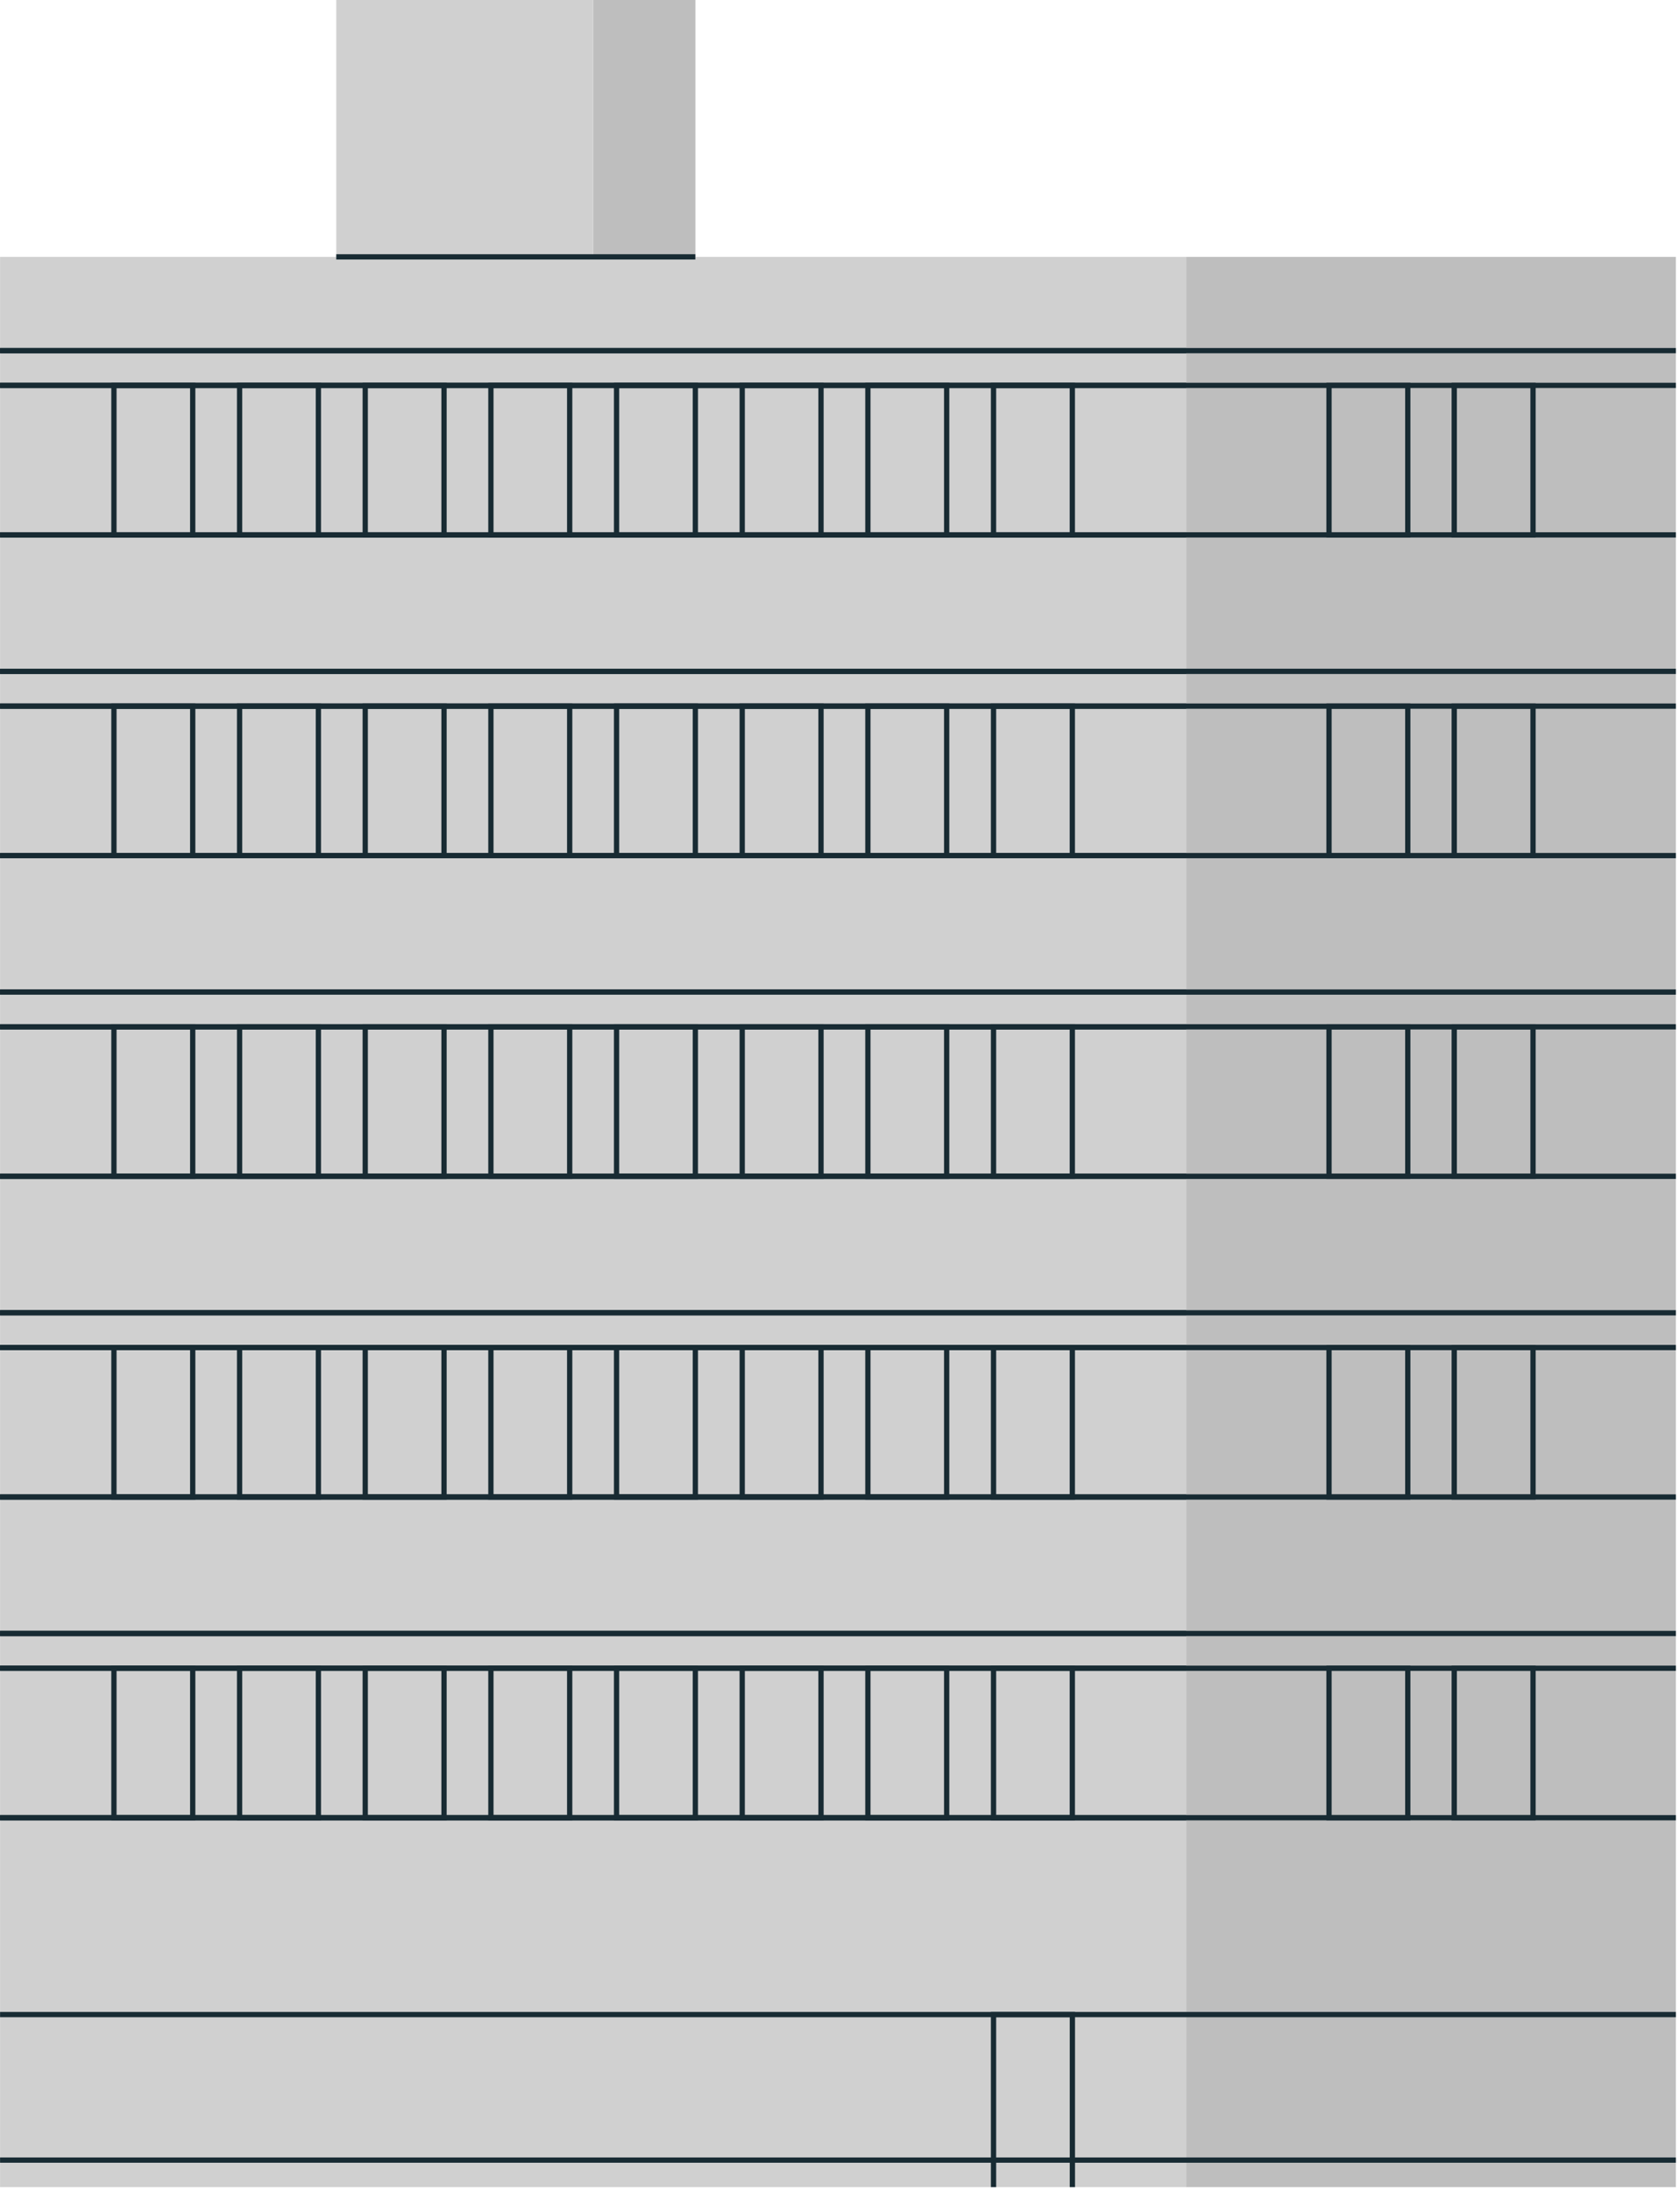 <svg width="319" height="416" viewBox="0 0 319 416" fill="none" xmlns="http://www.w3.org/2000/svg">
<path d="M225.242 48.77H0.012V415.24H225.242V48.77Z" fill="#D0D0D0"/>
<path d="M225.231 415.24H318.211L318.211 48.77H225.231L225.231 415.24Z" fill="#BEBEBE"/>
<path d="M203.612 73.17H188.652V101.55H203.612V73.17Z" stroke="#182B33" stroke-miterlimit="10"/>
<path d="M179.753 73.17H164.793V101.55H179.753V73.17Z" stroke="#182B33" stroke-miterlimit="10"/>
<path d="M155.892 73.17H140.932V101.55H155.892V73.17Z" stroke="#182B33" stroke-miterlimit="10"/>
<path d="M36.593 73.17H21.633V101.55H36.593V73.17Z" stroke="#182B33" stroke-miterlimit="10"/>
<path d="M132.032 73.17H117.072V101.55H132.032V73.17Z" stroke="#182B33" stroke-miterlimit="10"/>
<path d="M108.171 73.17H93.211V101.55H108.171V73.17Z" stroke="#182B33" stroke-miterlimit="10"/>
<path d="M84.311 73.17H69.352V101.55H84.311V73.17Z" stroke="#182B33" stroke-miterlimit="10"/>
<path d="M60.453 73.17H45.492V101.55H60.453V73.17Z" stroke="#182B33" stroke-miterlimit="10"/>
<path d="M203.612 134.06H188.652V162.44H203.612V134.06Z" stroke="#182B33" stroke-miterlimit="10"/>
<path d="M179.753 134.06H164.793V162.44H179.753V134.06Z" stroke="#182B33" stroke-miterlimit="10"/>
<path d="M155.892 134.06H140.932V162.44H155.892V134.06Z" stroke="#182B33" stroke-miterlimit="10"/>
<path d="M36.593 134.06H21.633V162.44H36.593V134.06Z" stroke="#182B33" stroke-miterlimit="10"/>
<path d="M132.032 134.06H117.072V162.44H132.032V134.06Z" stroke="#182B33" stroke-miterlimit="10"/>
<path d="M108.171 134.06H93.211V162.44H108.171V134.06Z" stroke="#182B33" stroke-miterlimit="10"/>
<path d="M84.311 134.06H69.352V162.44H84.311V134.06Z" stroke="#182B33" stroke-miterlimit="10"/>
<path d="M60.453 134.06H45.492V162.44H60.453V134.06Z" stroke="#182B33" stroke-miterlimit="10"/>
<path d="M203.612 194.95H188.652V223.33H203.612V194.95Z" stroke="#182B33" stroke-miterlimit="10"/>
<path d="M179.753 194.95H164.793V223.33H179.753V194.95Z" stroke="#182B33" stroke-miterlimit="10"/>
<path d="M155.892 194.95H140.932V223.33H155.892V194.95Z" stroke="#182B33" stroke-miterlimit="10"/>
<path d="M36.593 194.95H21.633V223.33H36.593V194.95Z" stroke="#182B33" stroke-miterlimit="10"/>
<path d="M132.032 194.95H117.072V223.33H132.032V194.95Z" stroke="#182B33" stroke-miterlimit="10"/>
<path d="M108.171 194.95H93.211V223.33H108.171V194.95Z" stroke="#182B33" stroke-miterlimit="10"/>
<path d="M84.311 194.95H69.352V223.33H84.311V194.95Z" stroke="#182B33" stroke-miterlimit="10"/>
<path d="M60.453 194.95H45.492V223.33H60.453V194.95Z" stroke="#182B33" stroke-miterlimit="10"/>
<path d="M203.612 255.84H188.652V284.22H203.612V255.84Z" stroke="#182B33" stroke-miterlimit="10"/>
<path d="M179.753 255.84H164.793V284.22H179.753V255.84Z" stroke="#182B33" stroke-miterlimit="10"/>
<path d="M155.892 255.84H140.932V284.22H155.892V255.84Z" stroke="#182B33" stroke-miterlimit="10"/>
<path d="M36.593 255.84H21.633V284.22H36.593V255.84Z" stroke="#182B33" stroke-miterlimit="10"/>
<path d="M132.032 255.84H117.072V284.22H132.032V255.84Z" stroke="#182B33" stroke-miterlimit="10"/>
<path d="M108.171 255.84H93.211V284.22H108.171V255.84Z" stroke="#182B33" stroke-miterlimit="10"/>
<path d="M84.311 255.84H69.352V284.22H84.311V255.84Z" stroke="#182B33" stroke-miterlimit="10"/>
<path d="M60.453 255.84H45.492V284.22H60.453V255.84Z" stroke="#182B33" stroke-miterlimit="10"/>
<path d="M203.612 316.73H188.652V345.11H203.612V316.73Z" stroke="#182B33" stroke-miterlimit="10"/>
<path d="M179.753 316.73H164.793V345.11H179.753V316.73Z" stroke="#182B33" stroke-miterlimit="10"/>
<path d="M155.892 316.73H140.932V345.11H155.892V316.73Z" stroke="#182B33" stroke-miterlimit="10"/>
<path d="M36.593 316.73H21.633V345.11H36.593V316.73Z" stroke="#182B33" stroke-miterlimit="10"/>
<path d="M132.032 316.73H117.072V345.11H132.032V316.73Z" stroke="#182B33" stroke-miterlimit="10"/>
<path d="M108.171 316.73H93.211V345.11H108.171V316.73Z" stroke="#182B33" stroke-miterlimit="10"/>
<path d="M84.311 316.73H69.352V345.11H84.311V316.73Z" stroke="#182B33" stroke-miterlimit="10"/>
<path d="M60.453 316.73H45.492V345.11H60.453V316.73Z" stroke="#182B33" stroke-miterlimit="10"/>
<path d="M112.622 0H63.852V48.77H112.622V0Z" fill="#D0D0D0"/>
<path d="M112.633 48.77H132.043V1.52588e-05H112.633V48.77Z" fill="#BEBEBE"/>
<path d="M0.012 101.55H318.212" stroke="#182B33" stroke-miterlimit="10"/>
<path d="M0.012 162.44H318.212" stroke="#182B33" stroke-miterlimit="10"/>
<path d="M0.012 223.33H318.212" stroke="#182B33" stroke-miterlimit="10"/>
<path d="M0.012 284.22H318.212" stroke="#182B33" stroke-miterlimit="10"/>
<path d="M0.012 345.11H318.212" stroke="#182B33" stroke-miterlimit="10"/>
<path d="M0.012 73.17H318.212" stroke="#182B33" stroke-miterlimit="10"/>
<path d="M0.012 66.57H318.212" stroke="#182B33" stroke-miterlimit="10"/>
<path d="M0.012 134.06H318.212" stroke="#182B33" stroke-miterlimit="10"/>
<path d="M0.012 127.46H318.212" stroke="#182B33" stroke-miterlimit="10"/>
<path d="M0.012 194.95H318.212" stroke="#182B33" stroke-miterlimit="10"/>
<path d="M0.012 188.35H318.212" stroke="#182B33" stroke-miterlimit="10"/>
<path d="M0.012 255.84H318.212" stroke="#182B33" stroke-miterlimit="10"/>
<path d="M0.012 249.24H318.212" stroke="#182B33" stroke-miterlimit="10"/>
<path d="M0.012 316.73H318.212" stroke="#182B33" stroke-miterlimit="10"/>
<path d="M0.012 310.13H318.212" stroke="#182B33" stroke-miterlimit="10"/>
<path d="M267.312 73.17H252.352V101.55H267.312V73.17Z" stroke="#182B33" stroke-miterlimit="10"/>
<path d="M291.093 73.17H276.133V101.55H291.093V73.17Z" stroke="#182B33" stroke-miterlimit="10"/>
<path d="M267.312 134.06H252.352V162.44H267.312V134.06Z" stroke="#182B33" stroke-miterlimit="10"/>
<path d="M291.093 134.06H276.133V162.44H291.093V134.06Z" stroke="#182B33" stroke-miterlimit="10"/>
<path d="M267.312 194.95H252.352V223.33H267.312V194.95Z" stroke="#182B33" stroke-miterlimit="10"/>
<path d="M291.093 194.95H276.133V223.33H291.093V194.95Z" stroke="#182B33" stroke-miterlimit="10"/>
<path d="M267.312 255.84H252.352V284.22H267.312V255.84Z" stroke="#182B33" stroke-miterlimit="10"/>
<path d="M291.093 255.84H276.133V284.22H291.093V255.84Z" stroke="#182B33" stroke-miterlimit="10"/>
<path d="M267.312 316.73H252.352V345.11H267.312V316.73Z" stroke="#182B33" stroke-miterlimit="10"/>
<path d="M291.093 316.73H276.133V345.11H291.093V316.73Z" stroke="#182B33" stroke-miterlimit="10"/>
<path d="M0.012 410.11H318.212" stroke="#182B33" stroke-miterlimit="10"/>
<path d="M188.652 415.24V382.48H203.623V415.24" stroke="#182B33" stroke-miterlimit="10"/>
<path d="M0.012 101.55H225.232" stroke="#182B33" stroke-miterlimit="10"/>
<path d="M0.012 162.44H225.232" stroke="#182B33" stroke-miterlimit="10"/>
<path d="M0.012 223.33H225.232" stroke="#182B33" stroke-miterlimit="10"/>
<path d="M0.012 284.22H225.232" stroke="#182B33" stroke-miterlimit="10"/>
<path d="M0.012 345.11H225.232" stroke="#182B33" stroke-miterlimit="10"/>
<path d="M0.012 73.17H225.232" stroke="#182B33" stroke-miterlimit="10"/>
<path d="M0.012 66.57H225.232" stroke="#182B33" stroke-miterlimit="10"/>
<path d="M0.012 134.06H225.232" stroke="#182B33" stroke-miterlimit="10"/>
<path d="M0.012 127.46H225.232" stroke="#182B33" stroke-miterlimit="10"/>
<path d="M0.012 194.95H225.232" stroke="#182B33" stroke-miterlimit="10"/>
<path d="M0.012 188.35H225.232" stroke="#182B33" stroke-miterlimit="10"/>
<path d="M0.012 255.84H225.232" stroke="#182B33" stroke-miterlimit="10"/>
<path d="M0.012 249.24H225.232" stroke="#182B33" stroke-miterlimit="10"/>
<path d="M0.012 316.73H225.232" stroke="#182B33" stroke-miterlimit="10"/>
<path d="M0.012 310.13H225.232" stroke="#182B33" stroke-miterlimit="10"/>
<path d="M63.852 48.77H132.031" stroke="#182B33" stroke-miterlimit="10"/>
<path d="M0.012 382.48H318.212" stroke="#182B33" stroke-miterlimit="10"/>
</svg>

